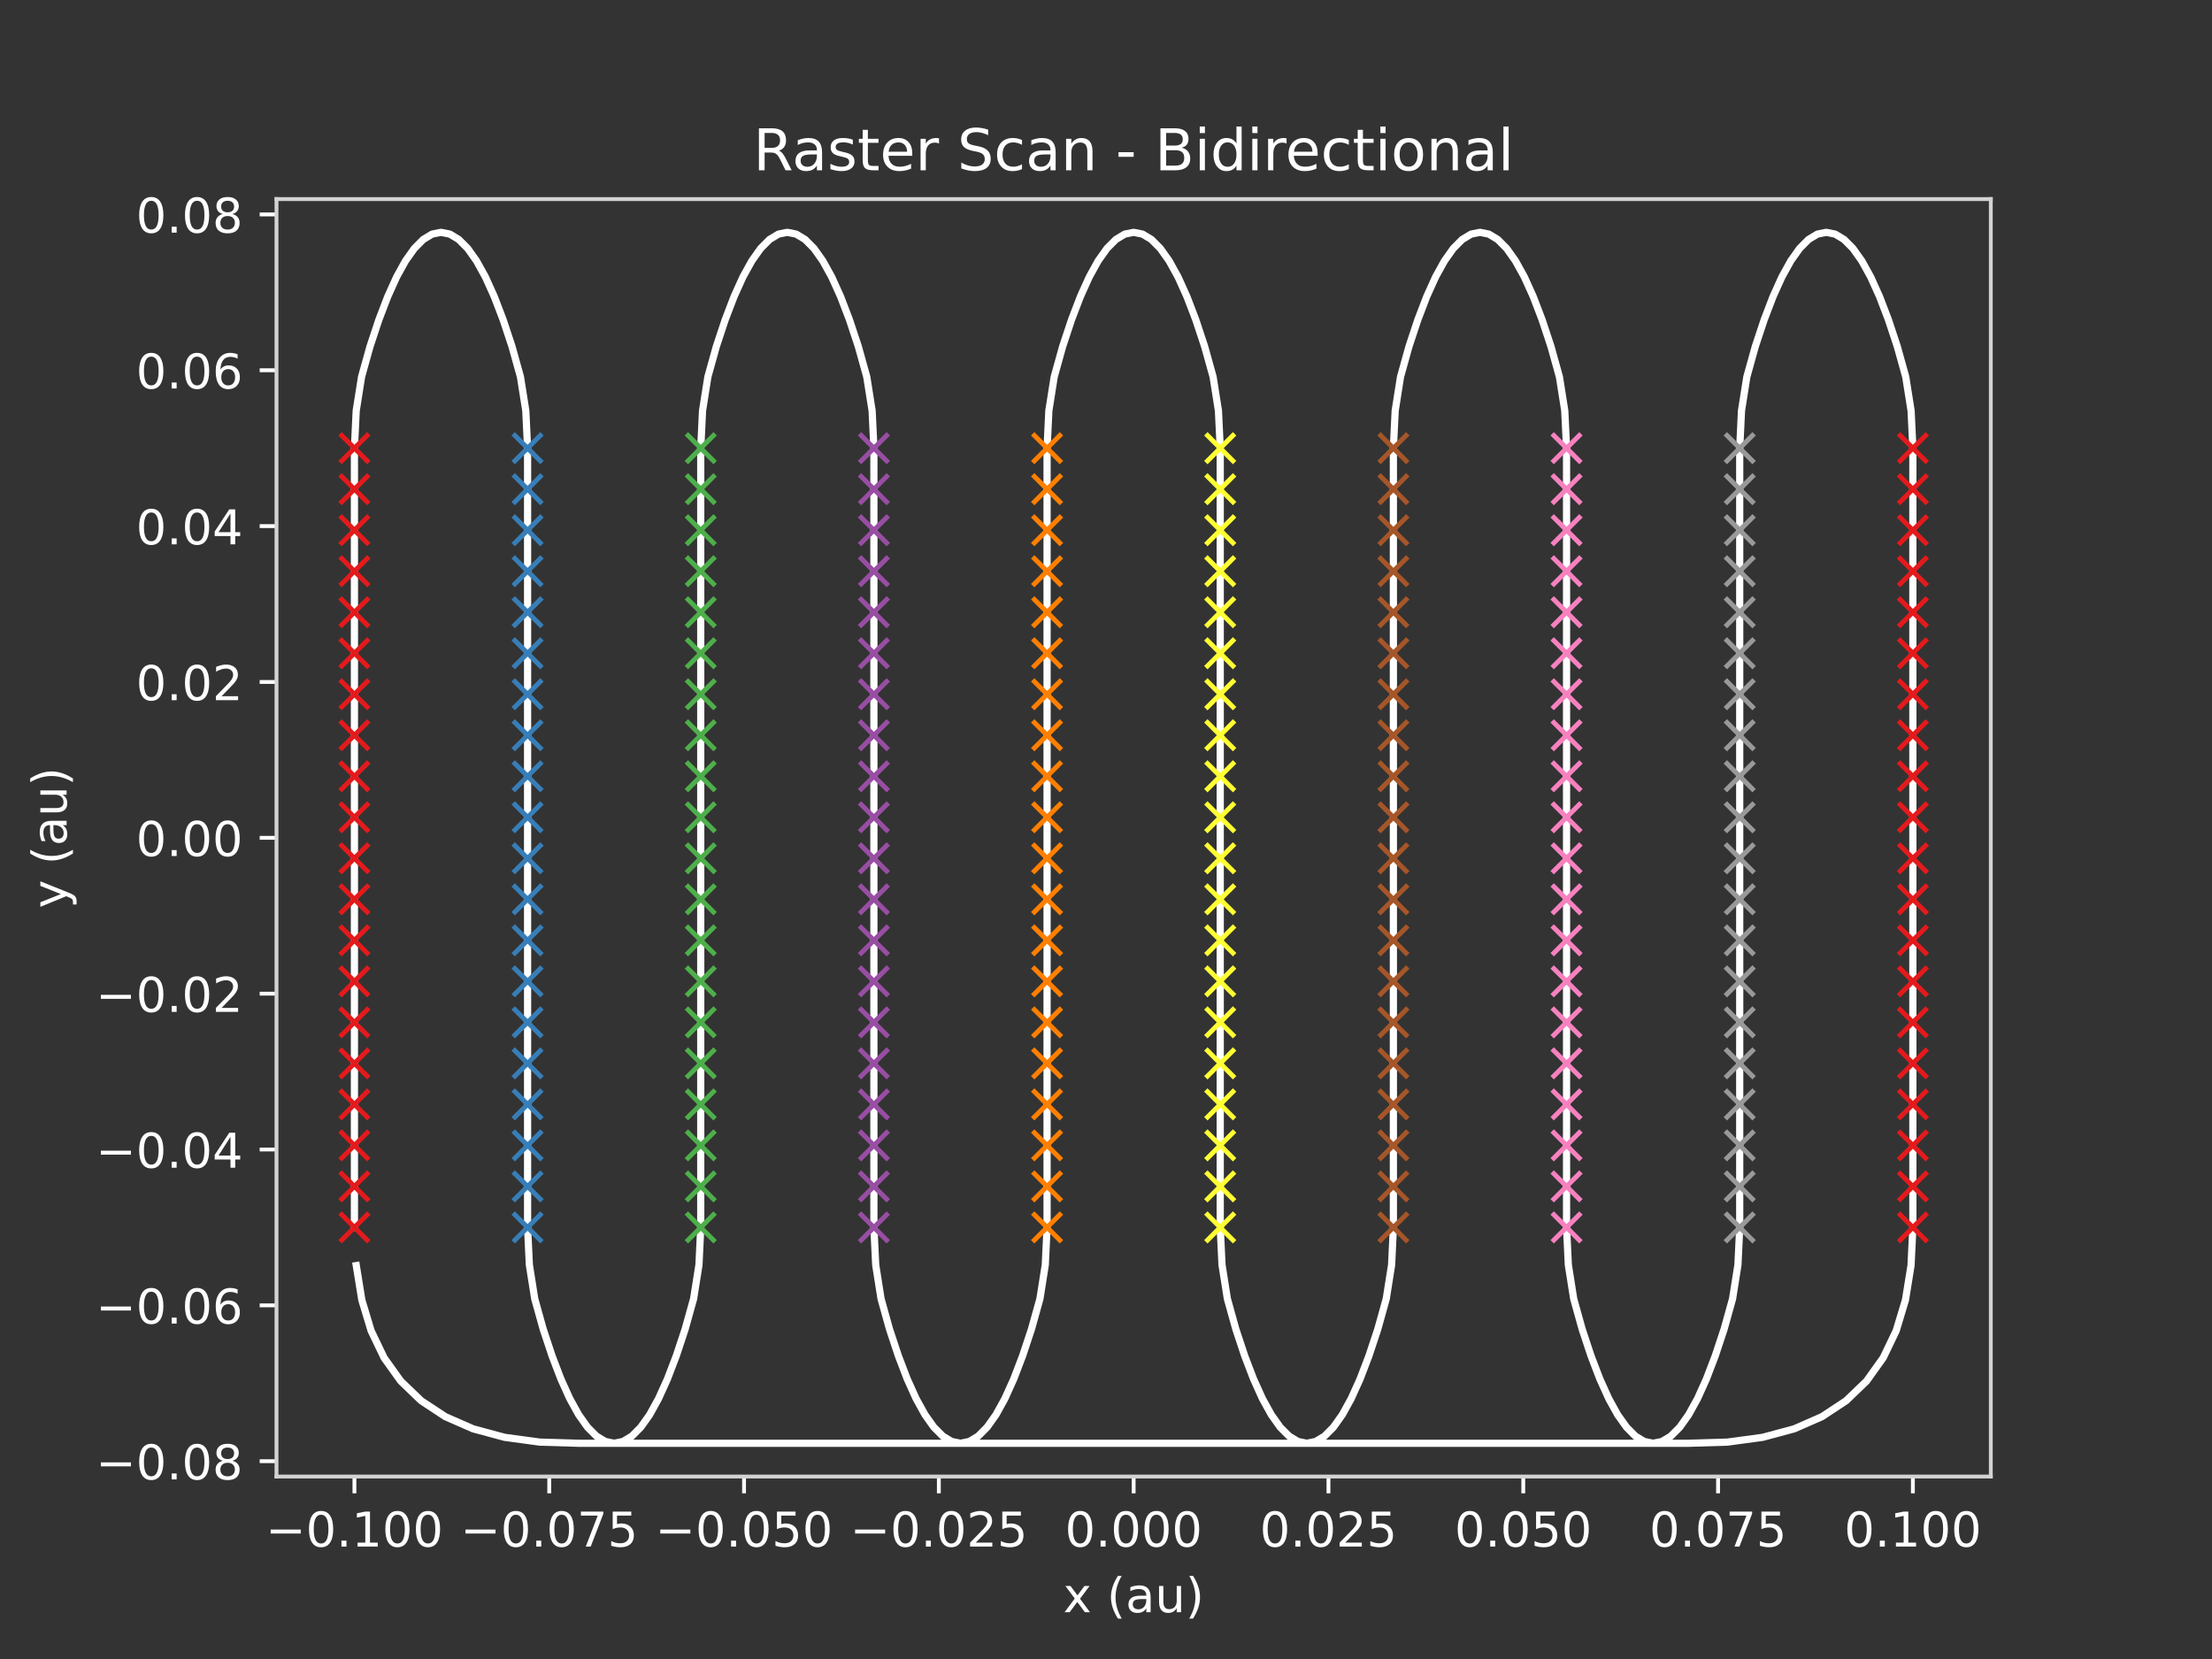 <?xml version="1.0" encoding="utf-8" standalone="no"?>
<!DOCTYPE svg PUBLIC "-//W3C//DTD SVG 1.1//EN"
  "http://www.w3.org/Graphics/SVG/1.1/DTD/svg11.dtd">
<!-- Created with matplotlib (https://matplotlib.org/) -->
<svg height="345.6pt" version="1.1" viewBox="0 0 460.8 345.6" width="460.8pt" xmlns="http://www.w3.org/2000/svg" xmlns:xlink="http://www.w3.org/1999/xlink">
 <rect x="0" y="0" width="460.8" height="345.6" fill="#333333" stroke="none"/>
 <defs>
  <style type="text/css">*{stroke-linecap:butt;stroke-linejoin:round;}</style>
 </defs>
 <g id="figure_1">
  <g id="patch_1">
   <path d="M 0 345.6 
L 460.8 345.6 
L 460.8 0 
L 0 0 
z
" style="fill:none;"/>
  </g>
  <g id="axes_1">
   <g id="patch_2">
    <path d="M 57.6 307.584 
L 414.72 307.584 
L 414.72 41.472 
L 57.6 41.472 
z
" style="fill:none;"/>
   </g>
   <g id="line2d_1">
    <path clip-path="url(#pc08e53a210)" d="M 73.833 255.692 
L 73.833 93.364 
L 74.204 85.56 
L 75.319 78.5 
L 77.08 72.182 
L 78.928 66.608 
L 80.777 61.777 
L 82.626 57.689 
L 84.474 54.344 
L 86.323 51.743 
L 88.172 49.885 
L 90.02 48.77 
L 91.869 48.398 
L 93.718 48.77 
L 95.566 49.885 
L 97.415 51.743 
L 99.264 54.344 
L 101.113 57.689 
L 102.961 61.777 
L 104.81 66.608 
L 106.659 72.182 
L 108.419 78.5 
L 109.534 85.56 
L 109.905 93.364 
L 109.905 255.692 
L 110.277 263.496 
L 111.392 270.556 
L 113.152 276.874 
L 115.001 282.448 
L 116.85 287.279 
L 118.698 291.367 
L 120.547 294.712 
L 122.396 297.313 
L 124.244 299.171 
L 126.093 300.286 
L 127.942 300.658 
L 129.791 300.286 
L 131.639 299.171 
L 133.488 297.313 
L 135.337 294.712 
L 137.185 291.367 
L 139.034 287.279 
L 140.883 282.448 
L 142.731 276.874 
L 144.492 270.556 
L 145.607 263.496 
L 145.978 255.692 
L 145.978 93.364 
L 146.35 85.56 
L 147.465 78.5 
L 149.225 72.182 
L 151.074 66.608 
L 152.922 61.777 
L 154.771 57.689 
L 156.62 54.344 
L 158.468 51.743 
L 160.317 49.885 
L 162.166 48.77 
L 164.015 48.398 
L 165.863 48.77 
L 167.712 49.885 
L 169.561 51.743 
L 171.409 54.344 
L 173.258 57.689 
L 175.107 61.777 
L 176.955 66.608 
L 178.804 72.182 
L 180.564 78.5 
L 181.679 85.56 
L 182.051 93.364 
L 182.051 255.692 
L 182.423 263.496 
L 183.537 270.556 
L 185.298 276.874 
L 187.146 282.448 
L 188.995 287.279 
L 190.844 291.367 
L 192.693 294.712 
L 194.541 297.313 
L 196.39 299.171 
L 198.239 300.286 
L 200.087 300.658 
L 201.936 300.286 
L 203.785 299.171 
L 205.633 297.313 
L 207.482 294.712 
L 209.331 291.367 
L 211.179 287.279 
L 213.028 282.448 
L 214.877 276.874 
L 216.637 270.556 
L 217.752 263.496 
L 218.124 255.692 
L 218.124 93.364 
L 218.495 85.56 
L 219.61 78.5 
L 221.371 72.182 
L 223.219 66.608 
L 225.068 61.777 
L 226.917 57.689 
L 228.765 54.344 
L 230.614 51.743 
L 232.463 49.885 
L 234.311 48.77 
L 236.16 48.398 
L 238.009 48.77 
L 239.857 49.885 
L 241.706 51.743 
L 243.555 54.344 
L 245.403 57.689 
L 247.252 61.777 
L 249.101 66.608 
L 250.949 72.182 
L 252.71 78.5 
L 253.825 85.56 
L 254.196 93.364 
L 254.196 255.692 
L 254.568 263.496 
L 255.683 270.556 
L 257.443 276.874 
L 259.292 282.448 
L 261.141 287.279 
L 262.989 291.367 
L 264.838 294.712 
L 266.687 297.313 
L 268.535 299.171 
L 270.384 300.286 
L 272.233 300.658 
L 274.081 300.286 
L 275.93 299.171 
L 277.779 297.313 
L 279.627 294.712 
L 281.476 291.367 
L 283.325 287.279 
L 285.174 282.448 
L 287.022 276.874 
L 288.783 270.556 
L 289.897 263.496 
L 290.269 255.692 
L 290.269 93.364 
L 290.641 85.56 
L 291.756 78.5 
L 293.516 72.182 
L 295.365 66.608 
L 297.213 61.777 
L 299.062 57.689 
L 300.911 54.344 
L 302.759 51.743 
L 304.608 49.885 
L 306.457 48.77 
L 308.305 48.398 
L 310.154 48.77 
L 312.003 49.885 
L 313.852 51.743 
L 315.7 54.344 
L 317.549 57.689 
L 319.398 61.777 
L 321.246 66.608 
L 323.095 72.182 
L 324.855 78.5 
L 325.97 85.56 
L 326.342 93.364 
L 326.342 255.692 
L 326.713 263.496 
L 327.828 270.556 
L 329.589 276.874 
L 331.437 282.448 
L 333.286 287.279 
L 335.135 291.367 
L 336.983 294.712 
L 338.832 297.313 
L 340.681 299.171 
L 342.529 300.286 
L 344.378 300.658 
L 346.227 300.286 
L 348.076 299.171 
L 349.924 297.313 
L 351.773 294.712 
L 353.622 291.367 
L 355.47 287.279 
L 357.319 282.448 
L 359.168 276.874 
L 360.928 270.556 
L 362.043 263.496 
L 362.415 255.692 
L 362.415 93.364 
L 362.786 85.56 
L 363.901 78.5 
L 365.661 72.182 
L 367.51 66.608 
L 369.359 61.777 
L 371.207 57.689 
L 373.056 54.344 
L 374.905 51.743 
L 376.754 49.885 
L 378.602 48.77 
L 380.451 48.398 
L 382.3 48.77 
L 384.148 49.885 
L 385.997 51.743 
L 387.846 54.344 
L 389.694 57.689 
L 391.543 61.777 
L 393.392 66.608 
L 395.24 72.182 
L 397.001 78.5 
L 398.116 85.56 
L 398.487 93.364 
L 398.487 255.692 
L 398.101 263.641 
L 396.942 270.817 
L 395.011 277.221 
L 392.307 282.852 
L 388.831 287.711 
L 384.582 291.797 
L 379.56 295.111 
L 373.766 297.652 
L 367.2 299.421 
L 359.861 300.417 
L 351.749 300.658 
L 120.571 300.658 
L 112.459 300.417 
L 105.12 299.421 
L 98.554 297.652 
L 92.76 295.111 
L 87.738 291.797 
L 83.489 287.711 
L 80.013 282.852 
L 77.309 277.221 
L 75.378 270.817 
L 74.219 263.641 
L 74.219 263.641 
" style="fill:none;stroke:#ffffff;stroke-linecap:square;stroke-width:1.5;"/>
   </g>
   <g id="matplotlib.axis_1">
    <g id="xtick_1">
     <g id="line2d_2">
      <defs>
       <path d="M 0 0 
L 0 3.5 
" id="m55039f9532" style="stroke:#ffffff;stroke-width:0.8;"/>
      </defs>
      <g>
       <use style="fill:#ffffff;stroke:#ffffff;stroke-width:0.8;" x="73.833" xlink:href="#m55039f9532" y="307.584"/>
      </g>
     </g>
     <g id="text_1">
      <!-- −0.100 -->
      <g style="fill:#ffffff;" transform="translate(55.329 322.182)scale(0.1 -0.1)">
       <defs>
        <path d="M 10.594 35.5 
L 73.188 35.5 
L 73.188 27.203 
L 10.594 27.203 
z
" id="DejaVuSans-8722"/>
        <path d="M 31.781 66.406 
Q 24.172 66.406 20.328 58.906 
Q 16.5 51.422 16.5 36.375 
Q 16.5 21.391 20.328 13.891 
Q 24.172 6.391 31.781 6.391 
Q 39.453 6.391 43.281 13.891 
Q 47.125 21.391 47.125 36.375 
Q 47.125 51.422 43.281 58.906 
Q 39.453 66.406 31.781 66.406 
z
M 31.781 74.219 
Q 44.047 74.219 50.516 64.516 
Q 56.984 54.828 56.984 36.375 
Q 56.984 17.969 50.516 8.266 
Q 44.047 -1.422 31.781 -1.422 
Q 19.531 -1.422 13.062 8.266 
Q 6.594 17.969 6.594 36.375 
Q 6.594 54.828 13.062 64.516 
Q 19.531 74.219 31.781 74.219 
z
" id="DejaVuSans-48"/>
        <path d="M 10.688 12.406 
L 21 12.406 
L 21 0 
L 10.688 0 
z
" id="DejaVuSans-46"/>
        <path d="M 12.406 8.297 
L 28.516 8.297 
L 28.516 63.922 
L 10.984 60.406 
L 10.984 69.391 
L 28.422 72.906 
L 38.281 72.906 
L 38.281 8.297 
L 54.391 8.297 
L 54.391 0 
L 12.406 0 
z
" id="DejaVuSans-49"/>
       </defs>
       <use xlink:href="#DejaVuSans-8722"/>
       <use x="83.789" xlink:href="#DejaVuSans-48"/>
       <use x="147.412" xlink:href="#DejaVuSans-46"/>
       <use x="179.199" xlink:href="#DejaVuSans-49"/>
       <use x="242.822" xlink:href="#DejaVuSans-48"/>
       <use x="306.445" xlink:href="#DejaVuSans-48"/>
      </g>
     </g>
    </g>
    <g id="xtick_2">
     <g id="line2d_3">
      <g>
       <use style="fill:#ffffff;stroke:#ffffff;stroke-width:0.8;" x="114.415" xlink:href="#m55039f9532" y="307.584"/>
      </g>
     </g>
     <g id="text_2">
      <!-- −0.075 -->
      <g style="fill:#ffffff;" transform="translate(95.911 322.182)scale(0.1 -0.1)">
       <defs>
        <path d="M 8.203 72.906 
L 55.078 72.906 
L 55.078 68.703 
L 28.609 0 
L 18.312 0 
L 43.219 64.594 
L 8.203 64.594 
z
" id="DejaVuSans-55"/>
        <path d="M 10.797 72.906 
L 49.516 72.906 
L 49.516 64.594 
L 19.828 64.594 
L 19.828 46.734 
Q 21.969 47.469 24.109 47.828 
Q 26.266 48.188 28.422 48.188 
Q 40.625 48.188 47.75 41.5 
Q 54.891 34.812 54.891 23.391 
Q 54.891 11.625 47.562 5.094 
Q 40.234 -1.422 26.906 -1.422 
Q 22.312 -1.422 17.547 -0.641 
Q 12.797 0.141 7.719 1.703 
L 7.719 11.625 
Q 12.109 9.234 16.797 8.062 
Q 21.484 6.891 26.703 6.891 
Q 35.156 6.891 40.078 11.328 
Q 45.016 15.766 45.016 23.391 
Q 45.016 31 40.078 35.438 
Q 35.156 39.891 26.703 39.891 
Q 22.75 39.891 18.812 39.016 
Q 14.891 38.141 10.797 36.281 
z
" id="DejaVuSans-53"/>
       </defs>
       <use xlink:href="#DejaVuSans-8722"/>
       <use x="83.789" xlink:href="#DejaVuSans-48"/>
       <use x="147.412" xlink:href="#DejaVuSans-46"/>
       <use x="179.199" xlink:href="#DejaVuSans-48"/>
       <use x="242.822" xlink:href="#DejaVuSans-55"/>
       <use x="306.445" xlink:href="#DejaVuSans-53"/>
      </g>
     </g>
    </g>
    <g id="xtick_3">
     <g id="line2d_4">
      <g>
       <use style="fill:#ffffff;stroke:#ffffff;stroke-width:0.8;" x="154.996" xlink:href="#m55039f9532" y="307.584"/>
      </g>
     </g>
     <g id="text_3">
      <!-- −0.050 -->
      <g style="fill:#ffffff;" transform="translate(136.492 322.182)scale(0.1 -0.1)">
       <use xlink:href="#DejaVuSans-8722"/>
       <use x="83.789" xlink:href="#DejaVuSans-48"/>
       <use x="147.412" xlink:href="#DejaVuSans-46"/>
       <use x="179.199" xlink:href="#DejaVuSans-48"/>
       <use x="242.822" xlink:href="#DejaVuSans-53"/>
       <use x="306.445" xlink:href="#DejaVuSans-48"/>
      </g>
     </g>
    </g>
    <g id="xtick_4">
     <g id="line2d_5">
      <g>
       <use style="fill:#ffffff;stroke:#ffffff;stroke-width:0.8;" x="195.578" xlink:href="#m55039f9532" y="307.584"/>
      </g>
     </g>
     <g id="text_4">
      <!-- −0.025 -->
      <g style="fill:#ffffff;" transform="translate(177.074 322.182)scale(0.1 -0.1)">
       <defs>
        <path d="M 19.188 8.297 
L 53.609 8.297 
L 53.609 0 
L 7.328 0 
L 7.328 8.297 
Q 12.938 14.109 22.625 23.891 
Q 32.328 33.688 34.812 36.531 
Q 39.547 41.844 41.422 45.531 
Q 43.312 49.219 43.312 52.781 
Q 43.312 58.594 39.234 62.25 
Q 35.156 65.922 28.609 65.922 
Q 23.969 65.922 18.812 64.312 
Q 13.672 62.703 7.812 59.422 
L 7.812 69.391 
Q 13.766 71.781 18.938 73 
Q 24.125 74.219 28.422 74.219 
Q 39.75 74.219 46.484 68.547 
Q 53.219 62.891 53.219 53.422 
Q 53.219 48.922 51.531 44.891 
Q 49.859 40.875 45.406 35.406 
Q 44.188 33.984 37.641 27.219 
Q 31.109 20.453 19.188 8.297 
z
" id="DejaVuSans-50"/>
       </defs>
       <use xlink:href="#DejaVuSans-8722"/>
       <use x="83.789" xlink:href="#DejaVuSans-48"/>
       <use x="147.412" xlink:href="#DejaVuSans-46"/>
       <use x="179.199" xlink:href="#DejaVuSans-48"/>
       <use x="242.822" xlink:href="#DejaVuSans-50"/>
       <use x="306.445" xlink:href="#DejaVuSans-53"/>
      </g>
     </g>
    </g>
    <g id="xtick_5">
     <g id="line2d_6">
      <g>
       <use style="fill:#ffffff;stroke:#ffffff;stroke-width:0.8;" x="236.16" xlink:href="#m55039f9532" y="307.584"/>
      </g>
     </g>
     <g id="text_5">
      <!-- 0.000 -->
      <g style="fill:#ffffff;" transform="translate(221.846 322.182)scale(0.1 -0.1)">
       <use xlink:href="#DejaVuSans-48"/>
       <use x="63.623" xlink:href="#DejaVuSans-46"/>
       <use x="95.41" xlink:href="#DejaVuSans-48"/>
       <use x="159.033" xlink:href="#DejaVuSans-48"/>
       <use x="222.656" xlink:href="#DejaVuSans-48"/>
      </g>
     </g>
    </g>
    <g id="xtick_6">
     <g id="line2d_7">
      <g>
       <use style="fill:#ffffff;stroke:#ffffff;stroke-width:0.8;" x="276.742" xlink:href="#m55039f9532" y="307.584"/>
      </g>
     </g>
     <g id="text_6">
      <!-- 0.025 -->
      <g style="fill:#ffffff;" transform="translate(262.428 322.182)scale(0.1 -0.1)">
       <use xlink:href="#DejaVuSans-48"/>
       <use x="63.623" xlink:href="#DejaVuSans-46"/>
       <use x="95.41" xlink:href="#DejaVuSans-48"/>
       <use x="159.033" xlink:href="#DejaVuSans-50"/>
       <use x="222.656" xlink:href="#DejaVuSans-53"/>
      </g>
     </g>
    </g>
    <g id="xtick_7">
     <g id="line2d_8">
      <g>
       <use style="fill:#ffffff;stroke:#ffffff;stroke-width:0.8;" x="317.324" xlink:href="#m55039f9532" y="307.584"/>
      </g>
     </g>
     <g id="text_7">
      <!-- 0.050 -->
      <g style="fill:#ffffff;" transform="translate(303.01 322.182)scale(0.1 -0.1)">
       <use xlink:href="#DejaVuSans-48"/>
       <use x="63.623" xlink:href="#DejaVuSans-46"/>
       <use x="95.41" xlink:href="#DejaVuSans-48"/>
       <use x="159.033" xlink:href="#DejaVuSans-53"/>
       <use x="222.656" xlink:href="#DejaVuSans-48"/>
      </g>
     </g>
    </g>
    <g id="xtick_8">
     <g id="line2d_9">
      <g>
       <use style="fill:#ffffff;stroke:#ffffff;stroke-width:0.8;" x="357.905" xlink:href="#m55039f9532" y="307.584"/>
      </g>
     </g>
     <g id="text_8">
      <!-- 0.075 -->
      <g style="fill:#ffffff;" transform="translate(343.591 322.182)scale(0.1 -0.1)">
       <use xlink:href="#DejaVuSans-48"/>
       <use x="63.623" xlink:href="#DejaVuSans-46"/>
       <use x="95.41" xlink:href="#DejaVuSans-48"/>
       <use x="159.033" xlink:href="#DejaVuSans-55"/>
       <use x="222.656" xlink:href="#DejaVuSans-53"/>
      </g>
     </g>
    </g>
    <g id="xtick_9">
     <g id="line2d_10">
      <g>
       <use style="fill:#ffffff;stroke:#ffffff;stroke-width:0.8;" x="398.487" xlink:href="#m55039f9532" y="307.584"/>
      </g>
     </g>
     <g id="text_9">
      <!-- 0.100 -->
      <g style="fill:#ffffff;" transform="translate(384.173 322.182)scale(0.1 -0.1)">
       <use xlink:href="#DejaVuSans-48"/>
       <use x="63.623" xlink:href="#DejaVuSans-46"/>
       <use x="95.41" xlink:href="#DejaVuSans-49"/>
       <use x="159.033" xlink:href="#DejaVuSans-48"/>
       <use x="222.656" xlink:href="#DejaVuSans-48"/>
      </g>
     </g>
    </g>
    <g id="text_10">
     <!-- x (au) -->
     <g style="fill:#ffffff;" transform="translate(221.477 335.861)scale(0.1 -0.1)">
      <defs>
       <path d="M 54.891 54.688 
L 35.109 28.078 
L 55.906 0 
L 45.312 0 
L 29.391 21.484 
L 13.484 0 
L 2.875 0 
L 24.125 28.609 
L 4.688 54.688 
L 15.281 54.688 
L 29.781 35.203 
L 44.281 54.688 
z
" id="DejaVuSans-120"/>
       <path id="DejaVuSans-32"/>
       <path d="M 31 75.875 
Q 24.469 64.656 21.281 53.656 
Q 18.109 42.672 18.109 31.391 
Q 18.109 20.125 21.312 9.062 
Q 24.516 -2 31 -13.188 
L 23.188 -13.188 
Q 15.875 -1.703 12.234 9.375 
Q 8.594 20.453 8.594 31.391 
Q 8.594 42.281 12.203 53.312 
Q 15.828 64.359 23.188 75.875 
z
" id="DejaVuSans-40"/>
       <path d="M 34.281 27.484 
Q 23.391 27.484 19.188 25 
Q 14.984 22.516 14.984 16.5 
Q 14.984 11.719 18.141 8.906 
Q 21.297 6.109 26.703 6.109 
Q 34.188 6.109 38.703 11.406 
Q 43.219 16.703 43.219 25.484 
L 43.219 27.484 
z
M 52.203 31.203 
L 52.203 0 
L 43.219 0 
L 43.219 8.297 
Q 40.141 3.328 35.547 0.953 
Q 30.953 -1.422 24.312 -1.422 
Q 15.922 -1.422 10.953 3.297 
Q 6 8.016 6 15.922 
Q 6 25.141 12.172 29.828 
Q 18.359 34.516 30.609 34.516 
L 43.219 34.516 
L 43.219 35.406 
Q 43.219 41.609 39.141 45 
Q 35.062 48.391 27.688 48.391 
Q 23 48.391 18.547 47.266 
Q 14.109 46.141 10.016 43.891 
L 10.016 52.203 
Q 14.938 54.109 19.578 55.047 
Q 24.219 56 28.609 56 
Q 40.484 56 46.344 49.844 
Q 52.203 43.703 52.203 31.203 
z
" id="DejaVuSans-97"/>
       <path d="M 8.5 21.578 
L 8.5 54.688 
L 17.484 54.688 
L 17.484 21.922 
Q 17.484 14.156 20.5 10.266 
Q 23.531 6.391 29.594 6.391 
Q 36.859 6.391 41.078 11.031 
Q 45.312 15.672 45.312 23.688 
L 45.312 54.688 
L 54.297 54.688 
L 54.297 0 
L 45.312 0 
L 45.312 8.406 
Q 42.047 3.422 37.719 1 
Q 33.406 -1.422 27.688 -1.422 
Q 18.266 -1.422 13.375 4.438 
Q 8.5 10.297 8.5 21.578 
z
M 31.109 56 
z
" id="DejaVuSans-117"/>
       <path d="M 8.016 75.875 
L 15.828 75.875 
Q 23.141 64.359 26.781 53.312 
Q 30.422 42.281 30.422 31.391 
Q 30.422 20.453 26.781 9.375 
Q 23.141 -1.703 15.828 -13.188 
L 8.016 -13.188 
Q 14.5 -2 17.703 9.062 
Q 20.906 20.125 20.906 31.391 
Q 20.906 42.672 17.703 53.656 
Q 14.5 64.656 8.016 75.875 
z
" id="DejaVuSans-41"/>
      </defs>
      <use xlink:href="#DejaVuSans-120"/>
      <use x="59.18" xlink:href="#DejaVuSans-32"/>
      <use x="90.967" xlink:href="#DejaVuSans-40"/>
      <use x="129.98" xlink:href="#DejaVuSans-97"/>
      <use x="191.26" xlink:href="#DejaVuSans-117"/>
      <use x="254.639" xlink:href="#DejaVuSans-41"/>
     </g>
    </g>
   </g>
   <g id="matplotlib.axis_2">
    <g id="ytick_1">
     <g id="line2d_11">
      <defs>
       <path d="M 0 0 
L -3.5 0 
" id="m7568cb50a8" style="stroke:#ffffff;stroke-width:0.8;"/>
      </defs>
      <g>
       <use style="fill:#ffffff;stroke:#ffffff;stroke-width:0.8;" x="57.6" xlink:href="#m7568cb50a8" y="304.39"/>
      </g>
     </g>
     <g id="text_11">
      <!-- −0.08 -->
      <g style="fill:#ffffff;" transform="translate(19.955 308.189)scale(0.1 -0.1)">
       <defs>
        <path d="M 31.781 34.625 
Q 24.75 34.625 20.719 30.859 
Q 16.703 27.094 16.703 20.516 
Q 16.703 13.922 20.719 10.156 
Q 24.75 6.391 31.781 6.391 
Q 38.812 6.391 42.859 10.172 
Q 46.922 13.969 46.922 20.516 
Q 46.922 27.094 42.891 30.859 
Q 38.875 34.625 31.781 34.625 
z
M 21.922 38.812 
Q 15.578 40.375 12.031 44.719 
Q 8.5 49.078 8.5 55.328 
Q 8.5 64.062 14.719 69.141 
Q 20.953 74.219 31.781 74.219 
Q 42.672 74.219 48.875 69.141 
Q 55.078 64.062 55.078 55.328 
Q 55.078 49.078 51.531 44.719 
Q 48 40.375 41.703 38.812 
Q 48.828 37.156 52.797 32.312 
Q 56.781 27.484 56.781 20.516 
Q 56.781 9.906 50.312 4.234 
Q 43.844 -1.422 31.781 -1.422 
Q 19.734 -1.422 13.25 4.234 
Q 6.781 9.906 6.781 20.516 
Q 6.781 27.484 10.781 32.312 
Q 14.797 37.156 21.922 38.812 
z
M 18.312 54.391 
Q 18.312 48.734 21.844 45.562 
Q 25.391 42.391 31.781 42.391 
Q 38.141 42.391 41.719 45.562 
Q 45.312 48.734 45.312 54.391 
Q 45.312 60.062 41.719 63.234 
Q 38.141 66.406 31.781 66.406 
Q 25.391 66.406 21.844 63.234 
Q 18.312 60.062 18.312 54.391 
z
" id="DejaVuSans-56"/>
       </defs>
       <use xlink:href="#DejaVuSans-8722"/>
       <use x="83.789" xlink:href="#DejaVuSans-48"/>
       <use x="147.412" xlink:href="#DejaVuSans-46"/>
       <use x="179.199" xlink:href="#DejaVuSans-48"/>
       <use x="242.822" xlink:href="#DejaVuSans-56"/>
      </g>
     </g>
    </g>
    <g id="ytick_2">
     <g id="line2d_12">
      <g>
       <use style="fill:#ffffff;stroke:#ffffff;stroke-width:0.8;" x="57.6" xlink:href="#m7568cb50a8" y="271.924"/>
      </g>
     </g>
     <g id="text_12">
      <!-- −0.06 -->
      <g style="fill:#ffffff;" transform="translate(19.955 275.724)scale(0.1 -0.1)">
       <defs>
        <path d="M 33.016 40.375 
Q 26.375 40.375 22.484 35.828 
Q 18.609 31.297 18.609 23.391 
Q 18.609 15.531 22.484 10.953 
Q 26.375 6.391 33.016 6.391 
Q 39.656 6.391 43.531 10.953 
Q 47.406 15.531 47.406 23.391 
Q 47.406 31.297 43.531 35.828 
Q 39.656 40.375 33.016 40.375 
z
M 52.594 71.297 
L 52.594 62.312 
Q 48.875 64.062 45.094 64.984 
Q 41.312 65.922 37.594 65.922 
Q 27.828 65.922 22.672 59.328 
Q 17.531 52.734 16.797 39.406 
Q 19.672 43.656 24.016 45.922 
Q 28.375 48.188 33.594 48.188 
Q 44.578 48.188 50.953 41.516 
Q 57.328 34.859 57.328 23.391 
Q 57.328 12.156 50.688 5.359 
Q 44.047 -1.422 33.016 -1.422 
Q 20.359 -1.422 13.672 8.266 
Q 6.984 17.969 6.984 36.375 
Q 6.984 53.656 15.188 63.938 
Q 23.391 74.219 37.203 74.219 
Q 40.922 74.219 44.703 73.484 
Q 48.484 72.75 52.594 71.297 
z
" id="DejaVuSans-54"/>
       </defs>
       <use xlink:href="#DejaVuSans-8722"/>
       <use x="83.789" xlink:href="#DejaVuSans-48"/>
       <use x="147.412" xlink:href="#DejaVuSans-46"/>
       <use x="179.199" xlink:href="#DejaVuSans-48"/>
       <use x="242.822" xlink:href="#DejaVuSans-54"/>
      </g>
     </g>
    </g>
    <g id="ytick_3">
     <g id="line2d_13">
      <g>
       <use style="fill:#ffffff;stroke:#ffffff;stroke-width:0.8;" x="57.6" xlink:href="#m7568cb50a8" y="239.459"/>
      </g>
     </g>
     <g id="text_13">
      <!-- −0.04 -->
      <g style="fill:#ffffff;" transform="translate(19.955 243.258)scale(0.1 -0.1)">
       <defs>
        <path d="M 37.797 64.312 
L 12.891 25.391 
L 37.797 25.391 
z
M 35.203 72.906 
L 47.609 72.906 
L 47.609 25.391 
L 58.016 25.391 
L 58.016 17.188 
L 47.609 17.188 
L 47.609 0 
L 37.797 0 
L 37.797 17.188 
L 4.891 17.188 
L 4.891 26.703 
z
" id="DejaVuSans-52"/>
       </defs>
       <use xlink:href="#DejaVuSans-8722"/>
       <use x="83.789" xlink:href="#DejaVuSans-48"/>
       <use x="147.412" xlink:href="#DejaVuSans-46"/>
       <use x="179.199" xlink:href="#DejaVuSans-48"/>
       <use x="242.822" xlink:href="#DejaVuSans-52"/>
      </g>
     </g>
    </g>
    <g id="ytick_4">
     <g id="line2d_14">
      <g>
       <use style="fill:#ffffff;stroke:#ffffff;stroke-width:0.8;" x="57.6" xlink:href="#m7568cb50a8" y="206.993"/>
      </g>
     </g>
     <g id="text_14">
      <!-- −0.02 -->
      <g style="fill:#ffffff;" transform="translate(19.955 210.793)scale(0.1 -0.1)">
       <use xlink:href="#DejaVuSans-8722"/>
       <use x="83.789" xlink:href="#DejaVuSans-48"/>
       <use x="147.412" xlink:href="#DejaVuSans-46"/>
       <use x="179.199" xlink:href="#DejaVuSans-48"/>
       <use x="242.822" xlink:href="#DejaVuSans-50"/>
      </g>
     </g>
    </g>
    <g id="ytick_5">
     <g id="line2d_15">
      <g>
       <use style="fill:#ffffff;stroke:#ffffff;stroke-width:0.8;" x="57.6" xlink:href="#m7568cb50a8" y="174.528"/>
      </g>
     </g>
     <g id="text_15">
      <!-- 0.00 -->
      <g style="fill:#ffffff;" transform="translate(28.334 178.327)scale(0.1 -0.1)">
       <use xlink:href="#DejaVuSans-48"/>
       <use x="63.623" xlink:href="#DejaVuSans-46"/>
       <use x="95.41" xlink:href="#DejaVuSans-48"/>
       <use x="159.033" xlink:href="#DejaVuSans-48"/>
      </g>
     </g>
    </g>
    <g id="ytick_6">
     <g id="line2d_16">
      <g>
       <use style="fill:#ffffff;stroke:#ffffff;stroke-width:0.8;" x="57.6" xlink:href="#m7568cb50a8" y="142.063"/>
      </g>
     </g>
     <g id="text_16">
      <!-- 0.02 -->
      <g style="fill:#ffffff;" transform="translate(28.334 145.862)scale(0.1 -0.1)">
       <use xlink:href="#DejaVuSans-48"/>
       <use x="63.623" xlink:href="#DejaVuSans-46"/>
       <use x="95.41" xlink:href="#DejaVuSans-48"/>
       <use x="159.033" xlink:href="#DejaVuSans-50"/>
      </g>
     </g>
    </g>
    <g id="ytick_7">
     <g id="line2d_17">
      <g>
       <use style="fill:#ffffff;stroke:#ffffff;stroke-width:0.8;" x="57.6" xlink:href="#m7568cb50a8" y="109.597"/>
      </g>
     </g>
     <g id="text_17">
      <!-- 0.04 -->
      <g style="fill:#ffffff;" transform="translate(28.334 113.396)scale(0.1 -0.1)">
       <use xlink:href="#DejaVuSans-48"/>
       <use x="63.623" xlink:href="#DejaVuSans-46"/>
       <use x="95.41" xlink:href="#DejaVuSans-48"/>
       <use x="159.033" xlink:href="#DejaVuSans-52"/>
      </g>
     </g>
    </g>
    <g id="ytick_8">
     <g id="line2d_18">
      <g>
       <use style="fill:#ffffff;stroke:#ffffff;stroke-width:0.8;" x="57.6" xlink:href="#m7568cb50a8" y="77.132"/>
      </g>
     </g>
     <g id="text_18">
      <!-- 0.06 -->
      <g style="fill:#ffffff;" transform="translate(28.334 80.931)scale(0.1 -0.1)">
       <use xlink:href="#DejaVuSans-48"/>
       <use x="63.623" xlink:href="#DejaVuSans-46"/>
       <use x="95.41" xlink:href="#DejaVuSans-48"/>
       <use x="159.033" xlink:href="#DejaVuSans-54"/>
      </g>
     </g>
    </g>
    <g id="ytick_9">
     <g id="line2d_19">
      <g>
       <use style="fill:#ffffff;stroke:#ffffff;stroke-width:0.8;" x="57.6" xlink:href="#m7568cb50a8" y="44.666"/>
      </g>
     </g>
     <g id="text_19">
      <!-- 0.08 -->
      <g style="fill:#ffffff;" transform="translate(28.334 48.465)scale(0.1 -0.1)">
       <use xlink:href="#DejaVuSans-48"/>
       <use x="63.623" xlink:href="#DejaVuSans-46"/>
       <use x="95.41" xlink:href="#DejaVuSans-48"/>
       <use x="159.033" xlink:href="#DejaVuSans-56"/>
      </g>
     </g>
    </g>
    <g id="text_20">
     <!-- y (au) -->
     <g style="fill:#ffffff;" transform="translate(13.875 189.211)rotate(-90)scale(0.1 -0.1)">
      <defs>
       <path d="M 32.172 -5.078 
Q 28.375 -14.844 24.75 -17.812 
Q 21.141 -20.797 15.094 -20.797 
L 7.906 -20.797 
L 7.906 -13.281 
L 13.188 -13.281 
Q 16.891 -13.281 18.938 -11.516 
Q 21 -9.766 23.484 -3.219 
L 25.094 0.875 
L 2.984 54.688 
L 12.5 54.688 
L 29.594 11.922 
L 46.688 54.688 
L 56.203 54.688 
z
" id="DejaVuSans-121"/>
      </defs>
      <use xlink:href="#DejaVuSans-121"/>
      <use x="59.18" xlink:href="#DejaVuSans-32"/>
      <use x="90.967" xlink:href="#DejaVuSans-40"/>
      <use x="129.98" xlink:href="#DejaVuSans-97"/>
      <use x="191.26" xlink:href="#DejaVuSans-117"/>
      <use x="254.639" xlink:href="#DejaVuSans-41"/>
     </g>
    </g>
   </g>
   <g id="line2d_20">
    <defs>
     <path d="M -3 3 
L 3 -3 
M -3 -3 
L 3 3 
" id="m1271885875" style="stroke:#e41a1c;"/>
    </defs>
    <g clip-path="url(#pc08e53a210)">
     <use style="fill:#e41a1c;stroke:#e41a1c;" x="73.833" xlink:href="#m1271885875" y="255.692"/>
     <use style="fill:#e41a1c;stroke:#e41a1c;" x="73.833" xlink:href="#m1271885875" y="247.148"/>
     <use style="fill:#e41a1c;stroke:#e41a1c;" x="73.833" xlink:href="#m1271885875" y="238.605"/>
     <use style="fill:#e41a1c;stroke:#e41a1c;" x="73.833" xlink:href="#m1271885875" y="230.061"/>
     <use style="fill:#e41a1c;stroke:#e41a1c;" x="73.833" xlink:href="#m1271885875" y="221.517"/>
     <use style="fill:#e41a1c;stroke:#e41a1c;" x="73.833" xlink:href="#m1271885875" y="212.974"/>
     <use style="fill:#e41a1c;stroke:#e41a1c;" x="73.833" xlink:href="#m1271885875" y="204.43"/>
     <use style="fill:#e41a1c;stroke:#e41a1c;" x="73.833" xlink:href="#m1271885875" y="195.887"/>
     <use style="fill:#e41a1c;stroke:#e41a1c;" x="73.833" xlink:href="#m1271885875" y="187.343"/>
     <use style="fill:#e41a1c;stroke:#e41a1c;" x="73.833" xlink:href="#m1271885875" y="178.8"/>
     <use style="fill:#e41a1c;stroke:#e41a1c;" x="73.833" xlink:href="#m1271885875" y="170.256"/>
     <use style="fill:#e41a1c;stroke:#e41a1c;" x="73.833" xlink:href="#m1271885875" y="161.713"/>
     <use style="fill:#e41a1c;stroke:#e41a1c;" x="73.833" xlink:href="#m1271885875" y="153.169"/>
     <use style="fill:#e41a1c;stroke:#e41a1c;" x="73.833" xlink:href="#m1271885875" y="144.626"/>
     <use style="fill:#e41a1c;stroke:#e41a1c;" x="73.833" xlink:href="#m1271885875" y="136.082"/>
     <use style="fill:#e41a1c;stroke:#e41a1c;" x="73.833" xlink:href="#m1271885875" y="127.539"/>
     <use style="fill:#e41a1c;stroke:#e41a1c;" x="73.833" xlink:href="#m1271885875" y="118.995"/>
     <use style="fill:#e41a1c;stroke:#e41a1c;" x="73.833" xlink:href="#m1271885875" y="110.451"/>
     <use style="fill:#e41a1c;stroke:#e41a1c;" x="73.833" xlink:href="#m1271885875" y="101.908"/>
     <use style="fill:#e41a1c;stroke:#e41a1c;" x="73.833" xlink:href="#m1271885875" y="93.364"/>
    </g>
   </g>
   <g id="line2d_21">
    <defs>
     <path d="M -3 3 
L 3 -3 
M -3 -3 
L 3 3 
" id="m9beebffae1" style="stroke:#377eb8;"/>
    </defs>
    <g clip-path="url(#pc08e53a210)">
     <use style="fill:#377eb8;stroke:#377eb8;" x="109.905" xlink:href="#m9beebffae1" y="255.692"/>
     <use style="fill:#377eb8;stroke:#377eb8;" x="109.905" xlink:href="#m9beebffae1" y="247.148"/>
     <use style="fill:#377eb8;stroke:#377eb8;" x="109.905" xlink:href="#m9beebffae1" y="238.605"/>
     <use style="fill:#377eb8;stroke:#377eb8;" x="109.905" xlink:href="#m9beebffae1" y="230.061"/>
     <use style="fill:#377eb8;stroke:#377eb8;" x="109.905" xlink:href="#m9beebffae1" y="221.517"/>
     <use style="fill:#377eb8;stroke:#377eb8;" x="109.905" xlink:href="#m9beebffae1" y="212.974"/>
     <use style="fill:#377eb8;stroke:#377eb8;" x="109.905" xlink:href="#m9beebffae1" y="204.43"/>
     <use style="fill:#377eb8;stroke:#377eb8;" x="109.905" xlink:href="#m9beebffae1" y="195.887"/>
     <use style="fill:#377eb8;stroke:#377eb8;" x="109.905" xlink:href="#m9beebffae1" y="187.343"/>
     <use style="fill:#377eb8;stroke:#377eb8;" x="109.905" xlink:href="#m9beebffae1" y="178.8"/>
     <use style="fill:#377eb8;stroke:#377eb8;" x="109.905" xlink:href="#m9beebffae1" y="170.256"/>
     <use style="fill:#377eb8;stroke:#377eb8;" x="109.905" xlink:href="#m9beebffae1" y="161.713"/>
     <use style="fill:#377eb8;stroke:#377eb8;" x="109.905" xlink:href="#m9beebffae1" y="153.169"/>
     <use style="fill:#377eb8;stroke:#377eb8;" x="109.905" xlink:href="#m9beebffae1" y="144.626"/>
     <use style="fill:#377eb8;stroke:#377eb8;" x="109.905" xlink:href="#m9beebffae1" y="136.082"/>
     <use style="fill:#377eb8;stroke:#377eb8;" x="109.905" xlink:href="#m9beebffae1" y="127.539"/>
     <use style="fill:#377eb8;stroke:#377eb8;" x="109.905" xlink:href="#m9beebffae1" y="118.995"/>
     <use style="fill:#377eb8;stroke:#377eb8;" x="109.905" xlink:href="#m9beebffae1" y="110.451"/>
     <use style="fill:#377eb8;stroke:#377eb8;" x="109.905" xlink:href="#m9beebffae1" y="101.908"/>
     <use style="fill:#377eb8;stroke:#377eb8;" x="109.905" xlink:href="#m9beebffae1" y="93.364"/>
    </g>
   </g>
   <g id="line2d_22">
    <defs>
     <path d="M -3 3 
L 3 -3 
M -3 -3 
L 3 3 
" id="mb87e715512" style="stroke:#4daf4a;"/>
    </defs>
    <g clip-path="url(#pc08e53a210)">
     <use style="fill:#4daf4a;stroke:#4daf4a;" x="145.978" xlink:href="#mb87e715512" y="255.692"/>
     <use style="fill:#4daf4a;stroke:#4daf4a;" x="145.978" xlink:href="#mb87e715512" y="247.148"/>
     <use style="fill:#4daf4a;stroke:#4daf4a;" x="145.978" xlink:href="#mb87e715512" y="238.605"/>
     <use style="fill:#4daf4a;stroke:#4daf4a;" x="145.978" xlink:href="#mb87e715512" y="230.061"/>
     <use style="fill:#4daf4a;stroke:#4daf4a;" x="145.978" xlink:href="#mb87e715512" y="221.517"/>
     <use style="fill:#4daf4a;stroke:#4daf4a;" x="145.978" xlink:href="#mb87e715512" y="212.974"/>
     <use style="fill:#4daf4a;stroke:#4daf4a;" x="145.978" xlink:href="#mb87e715512" y="204.43"/>
     <use style="fill:#4daf4a;stroke:#4daf4a;" x="145.978" xlink:href="#mb87e715512" y="195.887"/>
     <use style="fill:#4daf4a;stroke:#4daf4a;" x="145.978" xlink:href="#mb87e715512" y="187.343"/>
     <use style="fill:#4daf4a;stroke:#4daf4a;" x="145.978" xlink:href="#mb87e715512" y="178.8"/>
     <use style="fill:#4daf4a;stroke:#4daf4a;" x="145.978" xlink:href="#mb87e715512" y="170.256"/>
     <use style="fill:#4daf4a;stroke:#4daf4a;" x="145.978" xlink:href="#mb87e715512" y="161.713"/>
     <use style="fill:#4daf4a;stroke:#4daf4a;" x="145.978" xlink:href="#mb87e715512" y="153.169"/>
     <use style="fill:#4daf4a;stroke:#4daf4a;" x="145.978" xlink:href="#mb87e715512" y="144.626"/>
     <use style="fill:#4daf4a;stroke:#4daf4a;" x="145.978" xlink:href="#mb87e715512" y="136.082"/>
     <use style="fill:#4daf4a;stroke:#4daf4a;" x="145.978" xlink:href="#mb87e715512" y="127.539"/>
     <use style="fill:#4daf4a;stroke:#4daf4a;" x="145.978" xlink:href="#mb87e715512" y="118.995"/>
     <use style="fill:#4daf4a;stroke:#4daf4a;" x="145.978" xlink:href="#mb87e715512" y="110.451"/>
     <use style="fill:#4daf4a;stroke:#4daf4a;" x="145.978" xlink:href="#mb87e715512" y="101.908"/>
     <use style="fill:#4daf4a;stroke:#4daf4a;" x="145.978" xlink:href="#mb87e715512" y="93.364"/>
    </g>
   </g>
   <g id="line2d_23">
    <defs>
     <path d="M -3 3 
L 3 -3 
M -3 -3 
L 3 3 
" id="m5c9181e283" style="stroke:#984ea3;"/>
    </defs>
    <g clip-path="url(#pc08e53a210)">
     <use style="fill:#984ea3;stroke:#984ea3;" x="182.051" xlink:href="#m5c9181e283" y="255.692"/>
     <use style="fill:#984ea3;stroke:#984ea3;" x="182.051" xlink:href="#m5c9181e283" y="247.148"/>
     <use style="fill:#984ea3;stroke:#984ea3;" x="182.051" xlink:href="#m5c9181e283" y="238.605"/>
     <use style="fill:#984ea3;stroke:#984ea3;" x="182.051" xlink:href="#m5c9181e283" y="230.061"/>
     <use style="fill:#984ea3;stroke:#984ea3;" x="182.051" xlink:href="#m5c9181e283" y="221.517"/>
     <use style="fill:#984ea3;stroke:#984ea3;" x="182.051" xlink:href="#m5c9181e283" y="212.974"/>
     <use style="fill:#984ea3;stroke:#984ea3;" x="182.051" xlink:href="#m5c9181e283" y="204.43"/>
     <use style="fill:#984ea3;stroke:#984ea3;" x="182.051" xlink:href="#m5c9181e283" y="195.887"/>
     <use style="fill:#984ea3;stroke:#984ea3;" x="182.051" xlink:href="#m5c9181e283" y="187.343"/>
     <use style="fill:#984ea3;stroke:#984ea3;" x="182.051" xlink:href="#m5c9181e283" y="178.8"/>
     <use style="fill:#984ea3;stroke:#984ea3;" x="182.051" xlink:href="#m5c9181e283" y="170.256"/>
     <use style="fill:#984ea3;stroke:#984ea3;" x="182.051" xlink:href="#m5c9181e283" y="161.713"/>
     <use style="fill:#984ea3;stroke:#984ea3;" x="182.051" xlink:href="#m5c9181e283" y="153.169"/>
     <use style="fill:#984ea3;stroke:#984ea3;" x="182.051" xlink:href="#m5c9181e283" y="144.626"/>
     <use style="fill:#984ea3;stroke:#984ea3;" x="182.051" xlink:href="#m5c9181e283" y="136.082"/>
     <use style="fill:#984ea3;stroke:#984ea3;" x="182.051" xlink:href="#m5c9181e283" y="127.539"/>
     <use style="fill:#984ea3;stroke:#984ea3;" x="182.051" xlink:href="#m5c9181e283" y="118.995"/>
     <use style="fill:#984ea3;stroke:#984ea3;" x="182.051" xlink:href="#m5c9181e283" y="110.451"/>
     <use style="fill:#984ea3;stroke:#984ea3;" x="182.051" xlink:href="#m5c9181e283" y="101.908"/>
     <use style="fill:#984ea3;stroke:#984ea3;" x="182.051" xlink:href="#m5c9181e283" y="93.364"/>
    </g>
   </g>
   <g id="line2d_24">
    <defs>
     <path d="M -3 3 
L 3 -3 
M -3 -3 
L 3 3 
" id="m5f32d807f2" style="stroke:#ff7f00;"/>
    </defs>
    <g clip-path="url(#pc08e53a210)">
     <use style="fill:#ff7f00;stroke:#ff7f00;" x="218.124" xlink:href="#m5f32d807f2" y="255.692"/>
     <use style="fill:#ff7f00;stroke:#ff7f00;" x="218.124" xlink:href="#m5f32d807f2" y="247.148"/>
     <use style="fill:#ff7f00;stroke:#ff7f00;" x="218.124" xlink:href="#m5f32d807f2" y="238.605"/>
     <use style="fill:#ff7f00;stroke:#ff7f00;" x="218.124" xlink:href="#m5f32d807f2" y="230.061"/>
     <use style="fill:#ff7f00;stroke:#ff7f00;" x="218.124" xlink:href="#m5f32d807f2" y="221.517"/>
     <use style="fill:#ff7f00;stroke:#ff7f00;" x="218.124" xlink:href="#m5f32d807f2" y="212.974"/>
     <use style="fill:#ff7f00;stroke:#ff7f00;" x="218.124" xlink:href="#m5f32d807f2" y="204.43"/>
     <use style="fill:#ff7f00;stroke:#ff7f00;" x="218.124" xlink:href="#m5f32d807f2" y="195.887"/>
     <use style="fill:#ff7f00;stroke:#ff7f00;" x="218.124" xlink:href="#m5f32d807f2" y="187.343"/>
     <use style="fill:#ff7f00;stroke:#ff7f00;" x="218.124" xlink:href="#m5f32d807f2" y="178.8"/>
     <use style="fill:#ff7f00;stroke:#ff7f00;" x="218.124" xlink:href="#m5f32d807f2" y="170.256"/>
     <use style="fill:#ff7f00;stroke:#ff7f00;" x="218.124" xlink:href="#m5f32d807f2" y="161.713"/>
     <use style="fill:#ff7f00;stroke:#ff7f00;" x="218.124" xlink:href="#m5f32d807f2" y="153.169"/>
     <use style="fill:#ff7f00;stroke:#ff7f00;" x="218.124" xlink:href="#m5f32d807f2" y="144.626"/>
     <use style="fill:#ff7f00;stroke:#ff7f00;" x="218.124" xlink:href="#m5f32d807f2" y="136.082"/>
     <use style="fill:#ff7f00;stroke:#ff7f00;" x="218.124" xlink:href="#m5f32d807f2" y="127.539"/>
     <use style="fill:#ff7f00;stroke:#ff7f00;" x="218.124" xlink:href="#m5f32d807f2" y="118.995"/>
     <use style="fill:#ff7f00;stroke:#ff7f00;" x="218.124" xlink:href="#m5f32d807f2" y="110.451"/>
     <use style="fill:#ff7f00;stroke:#ff7f00;" x="218.124" xlink:href="#m5f32d807f2" y="101.908"/>
     <use style="fill:#ff7f00;stroke:#ff7f00;" x="218.124" xlink:href="#m5f32d807f2" y="93.364"/>
    </g>
   </g>
   <g id="line2d_25">
    <defs>
     <path d="M -3 3 
L 3 -3 
M -3 -3 
L 3 3 
" id="m71d4cd9f80" style="stroke:#ffff33;"/>
    </defs>
    <g clip-path="url(#pc08e53a210)">
     <use style="fill:#ffff33;stroke:#ffff33;" x="254.196" xlink:href="#m71d4cd9f80" y="255.692"/>
     <use style="fill:#ffff33;stroke:#ffff33;" x="254.196" xlink:href="#m71d4cd9f80" y="247.148"/>
     <use style="fill:#ffff33;stroke:#ffff33;" x="254.196" xlink:href="#m71d4cd9f80" y="238.605"/>
     <use style="fill:#ffff33;stroke:#ffff33;" x="254.196" xlink:href="#m71d4cd9f80" y="230.061"/>
     <use style="fill:#ffff33;stroke:#ffff33;" x="254.196" xlink:href="#m71d4cd9f80" y="221.517"/>
     <use style="fill:#ffff33;stroke:#ffff33;" x="254.196" xlink:href="#m71d4cd9f80" y="212.974"/>
     <use style="fill:#ffff33;stroke:#ffff33;" x="254.196" xlink:href="#m71d4cd9f80" y="204.43"/>
     <use style="fill:#ffff33;stroke:#ffff33;" x="254.196" xlink:href="#m71d4cd9f80" y="195.887"/>
     <use style="fill:#ffff33;stroke:#ffff33;" x="254.196" xlink:href="#m71d4cd9f80" y="187.343"/>
     <use style="fill:#ffff33;stroke:#ffff33;" x="254.196" xlink:href="#m71d4cd9f80" y="178.8"/>
     <use style="fill:#ffff33;stroke:#ffff33;" x="254.196" xlink:href="#m71d4cd9f80" y="170.256"/>
     <use style="fill:#ffff33;stroke:#ffff33;" x="254.196" xlink:href="#m71d4cd9f80" y="161.713"/>
     <use style="fill:#ffff33;stroke:#ffff33;" x="254.196" xlink:href="#m71d4cd9f80" y="153.169"/>
     <use style="fill:#ffff33;stroke:#ffff33;" x="254.196" xlink:href="#m71d4cd9f80" y="144.626"/>
     <use style="fill:#ffff33;stroke:#ffff33;" x="254.196" xlink:href="#m71d4cd9f80" y="136.082"/>
     <use style="fill:#ffff33;stroke:#ffff33;" x="254.196" xlink:href="#m71d4cd9f80" y="127.539"/>
     <use style="fill:#ffff33;stroke:#ffff33;" x="254.196" xlink:href="#m71d4cd9f80" y="118.995"/>
     <use style="fill:#ffff33;stroke:#ffff33;" x="254.196" xlink:href="#m71d4cd9f80" y="110.451"/>
     <use style="fill:#ffff33;stroke:#ffff33;" x="254.196" xlink:href="#m71d4cd9f80" y="101.908"/>
     <use style="fill:#ffff33;stroke:#ffff33;" x="254.196" xlink:href="#m71d4cd9f80" y="93.364"/>
    </g>
   </g>
   <g id="line2d_26">
    <defs>
     <path d="M -3 3 
L 3 -3 
M -3 -3 
L 3 3 
" id="m315aeaee59" style="stroke:#a65628;"/>
    </defs>
    <g clip-path="url(#pc08e53a210)">
     <use style="fill:#a65628;stroke:#a65628;" x="290.269" xlink:href="#m315aeaee59" y="255.692"/>
     <use style="fill:#a65628;stroke:#a65628;" x="290.269" xlink:href="#m315aeaee59" y="247.148"/>
     <use style="fill:#a65628;stroke:#a65628;" x="290.269" xlink:href="#m315aeaee59" y="238.605"/>
     <use style="fill:#a65628;stroke:#a65628;" x="290.269" xlink:href="#m315aeaee59" y="230.061"/>
     <use style="fill:#a65628;stroke:#a65628;" x="290.269" xlink:href="#m315aeaee59" y="221.517"/>
     <use style="fill:#a65628;stroke:#a65628;" x="290.269" xlink:href="#m315aeaee59" y="212.974"/>
     <use style="fill:#a65628;stroke:#a65628;" x="290.269" xlink:href="#m315aeaee59" y="204.43"/>
     <use style="fill:#a65628;stroke:#a65628;" x="290.269" xlink:href="#m315aeaee59" y="195.887"/>
     <use style="fill:#a65628;stroke:#a65628;" x="290.269" xlink:href="#m315aeaee59" y="187.343"/>
     <use style="fill:#a65628;stroke:#a65628;" x="290.269" xlink:href="#m315aeaee59" y="178.8"/>
     <use style="fill:#a65628;stroke:#a65628;" x="290.269" xlink:href="#m315aeaee59" y="170.256"/>
     <use style="fill:#a65628;stroke:#a65628;" x="290.269" xlink:href="#m315aeaee59" y="161.713"/>
     <use style="fill:#a65628;stroke:#a65628;" x="290.269" xlink:href="#m315aeaee59" y="153.169"/>
     <use style="fill:#a65628;stroke:#a65628;" x="290.269" xlink:href="#m315aeaee59" y="144.626"/>
     <use style="fill:#a65628;stroke:#a65628;" x="290.269" xlink:href="#m315aeaee59" y="136.082"/>
     <use style="fill:#a65628;stroke:#a65628;" x="290.269" xlink:href="#m315aeaee59" y="127.539"/>
     <use style="fill:#a65628;stroke:#a65628;" x="290.269" xlink:href="#m315aeaee59" y="118.995"/>
     <use style="fill:#a65628;stroke:#a65628;" x="290.269" xlink:href="#m315aeaee59" y="110.451"/>
     <use style="fill:#a65628;stroke:#a65628;" x="290.269" xlink:href="#m315aeaee59" y="101.908"/>
     <use style="fill:#a65628;stroke:#a65628;" x="290.269" xlink:href="#m315aeaee59" y="93.364"/>
    </g>
   </g>
   <g id="line2d_27">
    <defs>
     <path d="M -3 3 
L 3 -3 
M -3 -3 
L 3 3 
" id="m440c40f20b" style="stroke:#f781bf;"/>
    </defs>
    <g clip-path="url(#pc08e53a210)">
     <use style="fill:#f781bf;stroke:#f781bf;" x="326.342" xlink:href="#m440c40f20b" y="255.692"/>
     <use style="fill:#f781bf;stroke:#f781bf;" x="326.342" xlink:href="#m440c40f20b" y="247.148"/>
     <use style="fill:#f781bf;stroke:#f781bf;" x="326.342" xlink:href="#m440c40f20b" y="238.605"/>
     <use style="fill:#f781bf;stroke:#f781bf;" x="326.342" xlink:href="#m440c40f20b" y="230.061"/>
     <use style="fill:#f781bf;stroke:#f781bf;" x="326.342" xlink:href="#m440c40f20b" y="221.517"/>
     <use style="fill:#f781bf;stroke:#f781bf;" x="326.342" xlink:href="#m440c40f20b" y="212.974"/>
     <use style="fill:#f781bf;stroke:#f781bf;" x="326.342" xlink:href="#m440c40f20b" y="204.43"/>
     <use style="fill:#f781bf;stroke:#f781bf;" x="326.342" xlink:href="#m440c40f20b" y="195.887"/>
     <use style="fill:#f781bf;stroke:#f781bf;" x="326.342" xlink:href="#m440c40f20b" y="187.343"/>
     <use style="fill:#f781bf;stroke:#f781bf;" x="326.342" xlink:href="#m440c40f20b" y="178.8"/>
     <use style="fill:#f781bf;stroke:#f781bf;" x="326.342" xlink:href="#m440c40f20b" y="170.256"/>
     <use style="fill:#f781bf;stroke:#f781bf;" x="326.342" xlink:href="#m440c40f20b" y="161.713"/>
     <use style="fill:#f781bf;stroke:#f781bf;" x="326.342" xlink:href="#m440c40f20b" y="153.169"/>
     <use style="fill:#f781bf;stroke:#f781bf;" x="326.342" xlink:href="#m440c40f20b" y="144.626"/>
     <use style="fill:#f781bf;stroke:#f781bf;" x="326.342" xlink:href="#m440c40f20b" y="136.082"/>
     <use style="fill:#f781bf;stroke:#f781bf;" x="326.342" xlink:href="#m440c40f20b" y="127.539"/>
     <use style="fill:#f781bf;stroke:#f781bf;" x="326.342" xlink:href="#m440c40f20b" y="118.995"/>
     <use style="fill:#f781bf;stroke:#f781bf;" x="326.342" xlink:href="#m440c40f20b" y="110.451"/>
     <use style="fill:#f781bf;stroke:#f781bf;" x="326.342" xlink:href="#m440c40f20b" y="101.908"/>
     <use style="fill:#f781bf;stroke:#f781bf;" x="326.342" xlink:href="#m440c40f20b" y="93.364"/>
    </g>
   </g>
   <g id="line2d_28">
    <defs>
     <path d="M -3 3 
L 3 -3 
M -3 -3 
L 3 3 
" id="m1d4a3f2c87" style="stroke:#999999;"/>
    </defs>
    <g clip-path="url(#pc08e53a210)">
     <use style="fill:#999999;stroke:#999999;" x="362.415" xlink:href="#m1d4a3f2c87" y="255.692"/>
     <use style="fill:#999999;stroke:#999999;" x="362.415" xlink:href="#m1d4a3f2c87" y="247.148"/>
     <use style="fill:#999999;stroke:#999999;" x="362.415" xlink:href="#m1d4a3f2c87" y="238.605"/>
     <use style="fill:#999999;stroke:#999999;" x="362.415" xlink:href="#m1d4a3f2c87" y="230.061"/>
     <use style="fill:#999999;stroke:#999999;" x="362.415" xlink:href="#m1d4a3f2c87" y="221.517"/>
     <use style="fill:#999999;stroke:#999999;" x="362.415" xlink:href="#m1d4a3f2c87" y="212.974"/>
     <use style="fill:#999999;stroke:#999999;" x="362.415" xlink:href="#m1d4a3f2c87" y="204.43"/>
     <use style="fill:#999999;stroke:#999999;" x="362.415" xlink:href="#m1d4a3f2c87" y="195.887"/>
     <use style="fill:#999999;stroke:#999999;" x="362.415" xlink:href="#m1d4a3f2c87" y="187.343"/>
     <use style="fill:#999999;stroke:#999999;" x="362.415" xlink:href="#m1d4a3f2c87" y="178.8"/>
     <use style="fill:#999999;stroke:#999999;" x="362.415" xlink:href="#m1d4a3f2c87" y="170.256"/>
     <use style="fill:#999999;stroke:#999999;" x="362.415" xlink:href="#m1d4a3f2c87" y="161.713"/>
     <use style="fill:#999999;stroke:#999999;" x="362.415" xlink:href="#m1d4a3f2c87" y="153.169"/>
     <use style="fill:#999999;stroke:#999999;" x="362.415" xlink:href="#m1d4a3f2c87" y="144.626"/>
     <use style="fill:#999999;stroke:#999999;" x="362.415" xlink:href="#m1d4a3f2c87" y="136.082"/>
     <use style="fill:#999999;stroke:#999999;" x="362.415" xlink:href="#m1d4a3f2c87" y="127.539"/>
     <use style="fill:#999999;stroke:#999999;" x="362.415" xlink:href="#m1d4a3f2c87" y="118.995"/>
     <use style="fill:#999999;stroke:#999999;" x="362.415" xlink:href="#m1d4a3f2c87" y="110.451"/>
     <use style="fill:#999999;stroke:#999999;" x="362.415" xlink:href="#m1d4a3f2c87" y="101.908"/>
     <use style="fill:#999999;stroke:#999999;" x="362.415" xlink:href="#m1d4a3f2c87" y="93.364"/>
    </g>
   </g>
   <g id="line2d_29">
    <g clip-path="url(#pc08e53a210)">
     <use style="fill:#e41a1c;stroke:#e41a1c;" x="398.487" xlink:href="#m1271885875" y="255.692"/>
     <use style="fill:#e41a1c;stroke:#e41a1c;" x="398.487" xlink:href="#m1271885875" y="247.148"/>
     <use style="fill:#e41a1c;stroke:#e41a1c;" x="398.487" xlink:href="#m1271885875" y="238.605"/>
     <use style="fill:#e41a1c;stroke:#e41a1c;" x="398.487" xlink:href="#m1271885875" y="230.061"/>
     <use style="fill:#e41a1c;stroke:#e41a1c;" x="398.487" xlink:href="#m1271885875" y="221.517"/>
     <use style="fill:#e41a1c;stroke:#e41a1c;" x="398.487" xlink:href="#m1271885875" y="212.974"/>
     <use style="fill:#e41a1c;stroke:#e41a1c;" x="398.487" xlink:href="#m1271885875" y="204.43"/>
     <use style="fill:#e41a1c;stroke:#e41a1c;" x="398.487" xlink:href="#m1271885875" y="195.887"/>
     <use style="fill:#e41a1c;stroke:#e41a1c;" x="398.487" xlink:href="#m1271885875" y="187.343"/>
     <use style="fill:#e41a1c;stroke:#e41a1c;" x="398.487" xlink:href="#m1271885875" y="178.8"/>
     <use style="fill:#e41a1c;stroke:#e41a1c;" x="398.487" xlink:href="#m1271885875" y="170.256"/>
     <use style="fill:#e41a1c;stroke:#e41a1c;" x="398.487" xlink:href="#m1271885875" y="161.713"/>
     <use style="fill:#e41a1c;stroke:#e41a1c;" x="398.487" xlink:href="#m1271885875" y="153.169"/>
     <use style="fill:#e41a1c;stroke:#e41a1c;" x="398.487" xlink:href="#m1271885875" y="144.626"/>
     <use style="fill:#e41a1c;stroke:#e41a1c;" x="398.487" xlink:href="#m1271885875" y="136.082"/>
     <use style="fill:#e41a1c;stroke:#e41a1c;" x="398.487" xlink:href="#m1271885875" y="127.539"/>
     <use style="fill:#e41a1c;stroke:#e41a1c;" x="398.487" xlink:href="#m1271885875" y="118.995"/>
     <use style="fill:#e41a1c;stroke:#e41a1c;" x="398.487" xlink:href="#m1271885875" y="110.451"/>
     <use style="fill:#e41a1c;stroke:#e41a1c;" x="398.487" xlink:href="#m1271885875" y="101.908"/>
     <use style="fill:#e41a1c;stroke:#e41a1c;" x="398.487" xlink:href="#m1271885875" y="93.364"/>
    </g>
   </g>
   <g id="patch_3">
    <path d="M 57.6 307.584 
L 57.6 41.472 
" style="fill:none;stroke:#d3d3d3;stroke-linecap:square;stroke-linejoin:miter;stroke-width:0.8;"/>
   </g>
   <g id="patch_4">
    <path d="M 414.72 307.584 
L 414.72 41.472 
" style="fill:none;stroke:#d3d3d3;stroke-linecap:square;stroke-linejoin:miter;stroke-width:0.8;"/>
   </g>
   <g id="patch_5">
    <path d="M 57.6 307.584 
L 414.72 307.584 
" style="fill:none;stroke:#d3d3d3;stroke-linecap:square;stroke-linejoin:miter;stroke-width:0.8;"/>
   </g>
   <g id="patch_6">
    <path d="M 57.6 41.472 
L 414.72 41.472 
" style="fill:none;stroke:#d3d3d3;stroke-linecap:square;stroke-linejoin:miter;stroke-width:0.8;"/>
   </g>
   <g id="text_21">
    <!-- Raster Scan - Bidirectional -->
    <g style="fill:#ffffff;" transform="translate(156.922 35.472)scale(0.12 -0.12)">
     <defs>
      <path d="M 44.391 34.188 
Q 47.562 33.109 50.562 29.594 
Q 53.562 26.078 56.594 19.922 
L 66.609 0 
L 56 0 
L 46.688 18.703 
Q 43.062 26.031 39.672 28.422 
Q 36.281 30.812 30.422 30.812 
L 19.672 30.812 
L 19.672 0 
L 9.812 0 
L 9.812 72.906 
L 32.078 72.906 
Q 44.578 72.906 50.734 67.672 
Q 56.891 62.453 56.891 51.906 
Q 56.891 45.016 53.688 40.469 
Q 50.484 35.938 44.391 34.188 
z
M 19.672 64.797 
L 19.672 38.922 
L 32.078 38.922 
Q 39.203 38.922 42.844 42.219 
Q 46.484 45.516 46.484 51.906 
Q 46.484 58.297 42.844 61.547 
Q 39.203 64.797 32.078 64.797 
z
" id="DejaVuSans-82"/>
      <path d="M 44.281 53.078 
L 44.281 44.578 
Q 40.484 46.531 36.375 47.5 
Q 32.281 48.484 27.875 48.484 
Q 21.188 48.484 17.844 46.438 
Q 14.5 44.391 14.5 40.281 
Q 14.5 37.156 16.891 35.375 
Q 19.281 33.594 26.516 31.984 
L 29.594 31.297 
Q 39.156 29.25 43.188 25.516 
Q 47.219 21.781 47.219 15.094 
Q 47.219 7.469 41.188 3.016 
Q 35.156 -1.422 24.609 -1.422 
Q 20.219 -1.422 15.453 -0.562 
Q 10.688 0.297 5.422 2 
L 5.422 11.281 
Q 10.406 8.688 15.234 7.391 
Q 20.062 6.109 24.812 6.109 
Q 31.156 6.109 34.562 8.281 
Q 37.984 10.453 37.984 14.406 
Q 37.984 18.062 35.516 20.016 
Q 33.062 21.969 24.703 23.781 
L 21.578 24.516 
Q 13.234 26.266 9.516 29.906 
Q 5.812 33.547 5.812 39.891 
Q 5.812 47.609 11.281 51.797 
Q 16.75 56 26.812 56 
Q 31.781 56 36.172 55.266 
Q 40.578 54.547 44.281 53.078 
z
" id="DejaVuSans-115"/>
      <path d="M 18.312 70.219 
L 18.312 54.688 
L 36.812 54.688 
L 36.812 47.703 
L 18.312 47.703 
L 18.312 18.016 
Q 18.312 11.328 20.141 9.422 
Q 21.969 7.516 27.594 7.516 
L 36.812 7.516 
L 36.812 0 
L 27.594 0 
Q 17.188 0 13.234 3.875 
Q 9.281 7.766 9.281 18.016 
L 9.281 47.703 
L 2.688 47.703 
L 2.688 54.688 
L 9.281 54.688 
L 9.281 70.219 
z
" id="DejaVuSans-116"/>
      <path d="M 56.203 29.594 
L 56.203 25.203 
L 14.891 25.203 
Q 15.484 15.922 20.484 11.062 
Q 25.484 6.203 34.422 6.203 
Q 39.594 6.203 44.453 7.469 
Q 49.312 8.734 54.109 11.281 
L 54.109 2.781 
Q 49.266 0.734 44.188 -0.344 
Q 39.109 -1.422 33.891 -1.422 
Q 20.797 -1.422 13.156 6.188 
Q 5.516 13.812 5.516 26.812 
Q 5.516 40.234 12.766 48.109 
Q 20.016 56 32.328 56 
Q 43.359 56 49.781 48.891 
Q 56.203 41.797 56.203 29.594 
z
M 47.219 32.234 
Q 47.125 39.594 43.094 43.984 
Q 39.062 48.391 32.422 48.391 
Q 24.906 48.391 20.391 44.141 
Q 15.875 39.891 15.188 32.172 
z
" id="DejaVuSans-101"/>
      <path d="M 41.109 46.297 
Q 39.594 47.172 37.812 47.578 
Q 36.031 48 33.891 48 
Q 26.266 48 22.188 43.047 
Q 18.109 38.094 18.109 28.812 
L 18.109 0 
L 9.078 0 
L 9.078 54.688 
L 18.109 54.688 
L 18.109 46.188 
Q 20.953 51.172 25.484 53.578 
Q 30.031 56 36.531 56 
Q 37.453 56 38.578 55.875 
Q 39.703 55.766 41.062 55.516 
z
" id="DejaVuSans-114"/>
      <path d="M 53.516 70.516 
L 53.516 60.891 
Q 47.906 63.578 42.922 64.891 
Q 37.938 66.219 33.297 66.219 
Q 25.25 66.219 20.875 63.094 
Q 16.5 59.969 16.5 54.203 
Q 16.5 49.359 19.406 46.891 
Q 22.312 44.438 30.422 42.922 
L 36.375 41.703 
Q 47.406 39.594 52.656 34.297 
Q 57.906 29 57.906 20.125 
Q 57.906 9.516 50.797 4.047 
Q 43.703 -1.422 29.984 -1.422 
Q 24.812 -1.422 18.969 -0.25 
Q 13.141 0.922 6.891 3.219 
L 6.891 13.375 
Q 12.891 10.016 18.656 8.297 
Q 24.422 6.594 29.984 6.594 
Q 38.422 6.594 43.016 9.906 
Q 47.609 13.234 47.609 19.391 
Q 47.609 24.75 44.312 27.781 
Q 41.016 30.812 33.5 32.328 
L 27.484 33.5 
Q 16.453 35.688 11.516 40.375 
Q 6.594 45.062 6.594 53.422 
Q 6.594 63.094 13.406 68.656 
Q 20.219 74.219 32.172 74.219 
Q 37.312 74.219 42.625 73.281 
Q 47.953 72.359 53.516 70.516 
z
" id="DejaVuSans-83"/>
      <path d="M 48.781 52.594 
L 48.781 44.188 
Q 44.969 46.297 41.141 47.344 
Q 37.312 48.391 33.406 48.391 
Q 24.656 48.391 19.812 42.844 
Q 14.984 37.312 14.984 27.297 
Q 14.984 17.281 19.812 11.734 
Q 24.656 6.203 33.406 6.203 
Q 37.312 6.203 41.141 7.25 
Q 44.969 8.297 48.781 10.406 
L 48.781 2.094 
Q 45.016 0.344 40.984 -0.531 
Q 36.969 -1.422 32.422 -1.422 
Q 20.062 -1.422 12.781 6.344 
Q 5.516 14.109 5.516 27.297 
Q 5.516 40.672 12.859 48.328 
Q 20.219 56 33.016 56 
Q 37.156 56 41.109 55.141 
Q 45.062 54.297 48.781 52.594 
z
" id="DejaVuSans-99"/>
      <path d="M 54.891 33.016 
L 54.891 0 
L 45.906 0 
L 45.906 32.719 
Q 45.906 40.484 42.875 44.328 
Q 39.844 48.188 33.797 48.188 
Q 26.516 48.188 22.312 43.547 
Q 18.109 38.922 18.109 30.906 
L 18.109 0 
L 9.078 0 
L 9.078 54.688 
L 18.109 54.688 
L 18.109 46.188 
Q 21.344 51.125 25.703 53.562 
Q 30.078 56 35.797 56 
Q 45.219 56 50.047 50.172 
Q 54.891 44.344 54.891 33.016 
z
" id="DejaVuSans-110"/>
      <path d="M 4.891 31.391 
L 31.203 31.391 
L 31.203 23.391 
L 4.891 23.391 
z
" id="DejaVuSans-45"/>
      <path d="M 19.672 34.812 
L 19.672 8.109 
L 35.5 8.109 
Q 43.453 8.109 47.281 11.406 
Q 51.125 14.703 51.125 21.484 
Q 51.125 28.328 47.281 31.562 
Q 43.453 34.812 35.5 34.812 
z
M 19.672 64.797 
L 19.672 42.828 
L 34.281 42.828 
Q 41.5 42.828 45.031 45.531 
Q 48.578 48.25 48.578 53.812 
Q 48.578 59.328 45.031 62.062 
Q 41.5 64.797 34.281 64.797 
z
M 9.812 72.906 
L 35.016 72.906 
Q 46.297 72.906 52.391 68.219 
Q 58.5 63.531 58.5 54.891 
Q 58.5 48.188 55.375 44.234 
Q 52.25 40.281 46.188 39.312 
Q 53.469 37.75 57.5 32.781 
Q 61.531 27.828 61.531 20.406 
Q 61.531 10.641 54.891 5.312 
Q 48.25 0 35.984 0 
L 9.812 0 
z
" id="DejaVuSans-66"/>
      <path d="M 9.422 54.688 
L 18.406 54.688 
L 18.406 0 
L 9.422 0 
z
M 9.422 75.984 
L 18.406 75.984 
L 18.406 64.594 
L 9.422 64.594 
z
" id="DejaVuSans-105"/>
      <path d="M 45.406 46.391 
L 45.406 75.984 
L 54.391 75.984 
L 54.391 0 
L 45.406 0 
L 45.406 8.203 
Q 42.578 3.328 38.25 0.953 
Q 33.938 -1.422 27.875 -1.422 
Q 17.969 -1.422 11.734 6.484 
Q 5.516 14.406 5.516 27.297 
Q 5.516 40.188 11.734 48.094 
Q 17.969 56 27.875 56 
Q 33.938 56 38.25 53.625 
Q 42.578 51.266 45.406 46.391 
z
M 14.797 27.297 
Q 14.797 17.391 18.875 11.75 
Q 22.953 6.109 30.078 6.109 
Q 37.203 6.109 41.297 11.75 
Q 45.406 17.391 45.406 27.297 
Q 45.406 37.203 41.297 42.844 
Q 37.203 48.484 30.078 48.484 
Q 22.953 48.484 18.875 42.844 
Q 14.797 37.203 14.797 27.297 
z
" id="DejaVuSans-100"/>
      <path d="M 30.609 48.391 
Q 23.391 48.391 19.188 42.75 
Q 14.984 37.109 14.984 27.297 
Q 14.984 17.484 19.156 11.844 
Q 23.344 6.203 30.609 6.203 
Q 37.797 6.203 41.984 11.859 
Q 46.188 17.531 46.188 27.297 
Q 46.188 37.016 41.984 42.703 
Q 37.797 48.391 30.609 48.391 
z
M 30.609 56 
Q 42.328 56 49.016 48.375 
Q 55.719 40.766 55.719 27.297 
Q 55.719 13.875 49.016 6.219 
Q 42.328 -1.422 30.609 -1.422 
Q 18.844 -1.422 12.172 6.219 
Q 5.516 13.875 5.516 27.297 
Q 5.516 40.766 12.172 48.375 
Q 18.844 56 30.609 56 
z
" id="DejaVuSans-111"/>
      <path d="M 9.422 75.984 
L 18.406 75.984 
L 18.406 0 
L 9.422 0 
z
" id="DejaVuSans-108"/>
     </defs>
     <use xlink:href="#DejaVuSans-82"/>
     <use x="67.232" xlink:href="#DejaVuSans-97"/>
     <use x="128.512" xlink:href="#DejaVuSans-115"/>
     <use x="180.611" xlink:href="#DejaVuSans-116"/>
     <use x="219.82" xlink:href="#DejaVuSans-101"/>
     <use x="281.344" xlink:href="#DejaVuSans-114"/>
     <use x="322.457" xlink:href="#DejaVuSans-32"/>
     <use x="354.244" xlink:href="#DejaVuSans-83"/>
     <use x="417.721" xlink:href="#DejaVuSans-99"/>
     <use x="472.701" xlink:href="#DejaVuSans-97"/>
     <use x="533.98" xlink:href="#DejaVuSans-110"/>
     <use x="597.359" xlink:href="#DejaVuSans-32"/>
     <use x="629.146" xlink:href="#DejaVuSans-45"/>
     <use x="665.23" xlink:href="#DejaVuSans-32"/>
     <use x="697.018" xlink:href="#DejaVuSans-66"/>
     <use x="765.621" xlink:href="#DejaVuSans-105"/>
     <use x="793.404" xlink:href="#DejaVuSans-100"/>
     <use x="856.881" xlink:href="#DejaVuSans-105"/>
     <use x="884.664" xlink:href="#DejaVuSans-114"/>
     <use x="923.527" xlink:href="#DejaVuSans-101"/>
     <use x="985.051" xlink:href="#DejaVuSans-99"/>
     <use x="1040.031" xlink:href="#DejaVuSans-116"/>
     <use x="1079.24" xlink:href="#DejaVuSans-105"/>
     <use x="1107.023" xlink:href="#DejaVuSans-111"/>
     <use x="1168.205" xlink:href="#DejaVuSans-110"/>
     <use x="1231.584" xlink:href="#DejaVuSans-97"/>
     <use x="1292.863" xlink:href="#DejaVuSans-108"/>
    </g>
   </g>
  </g>
 </g>
 <defs>
  <clipPath id="pc08e53a210">
   <rect height="266.112" width="357.12" x="57.6" y="41.472"/>
  </clipPath>
 </defs>
</svg>

